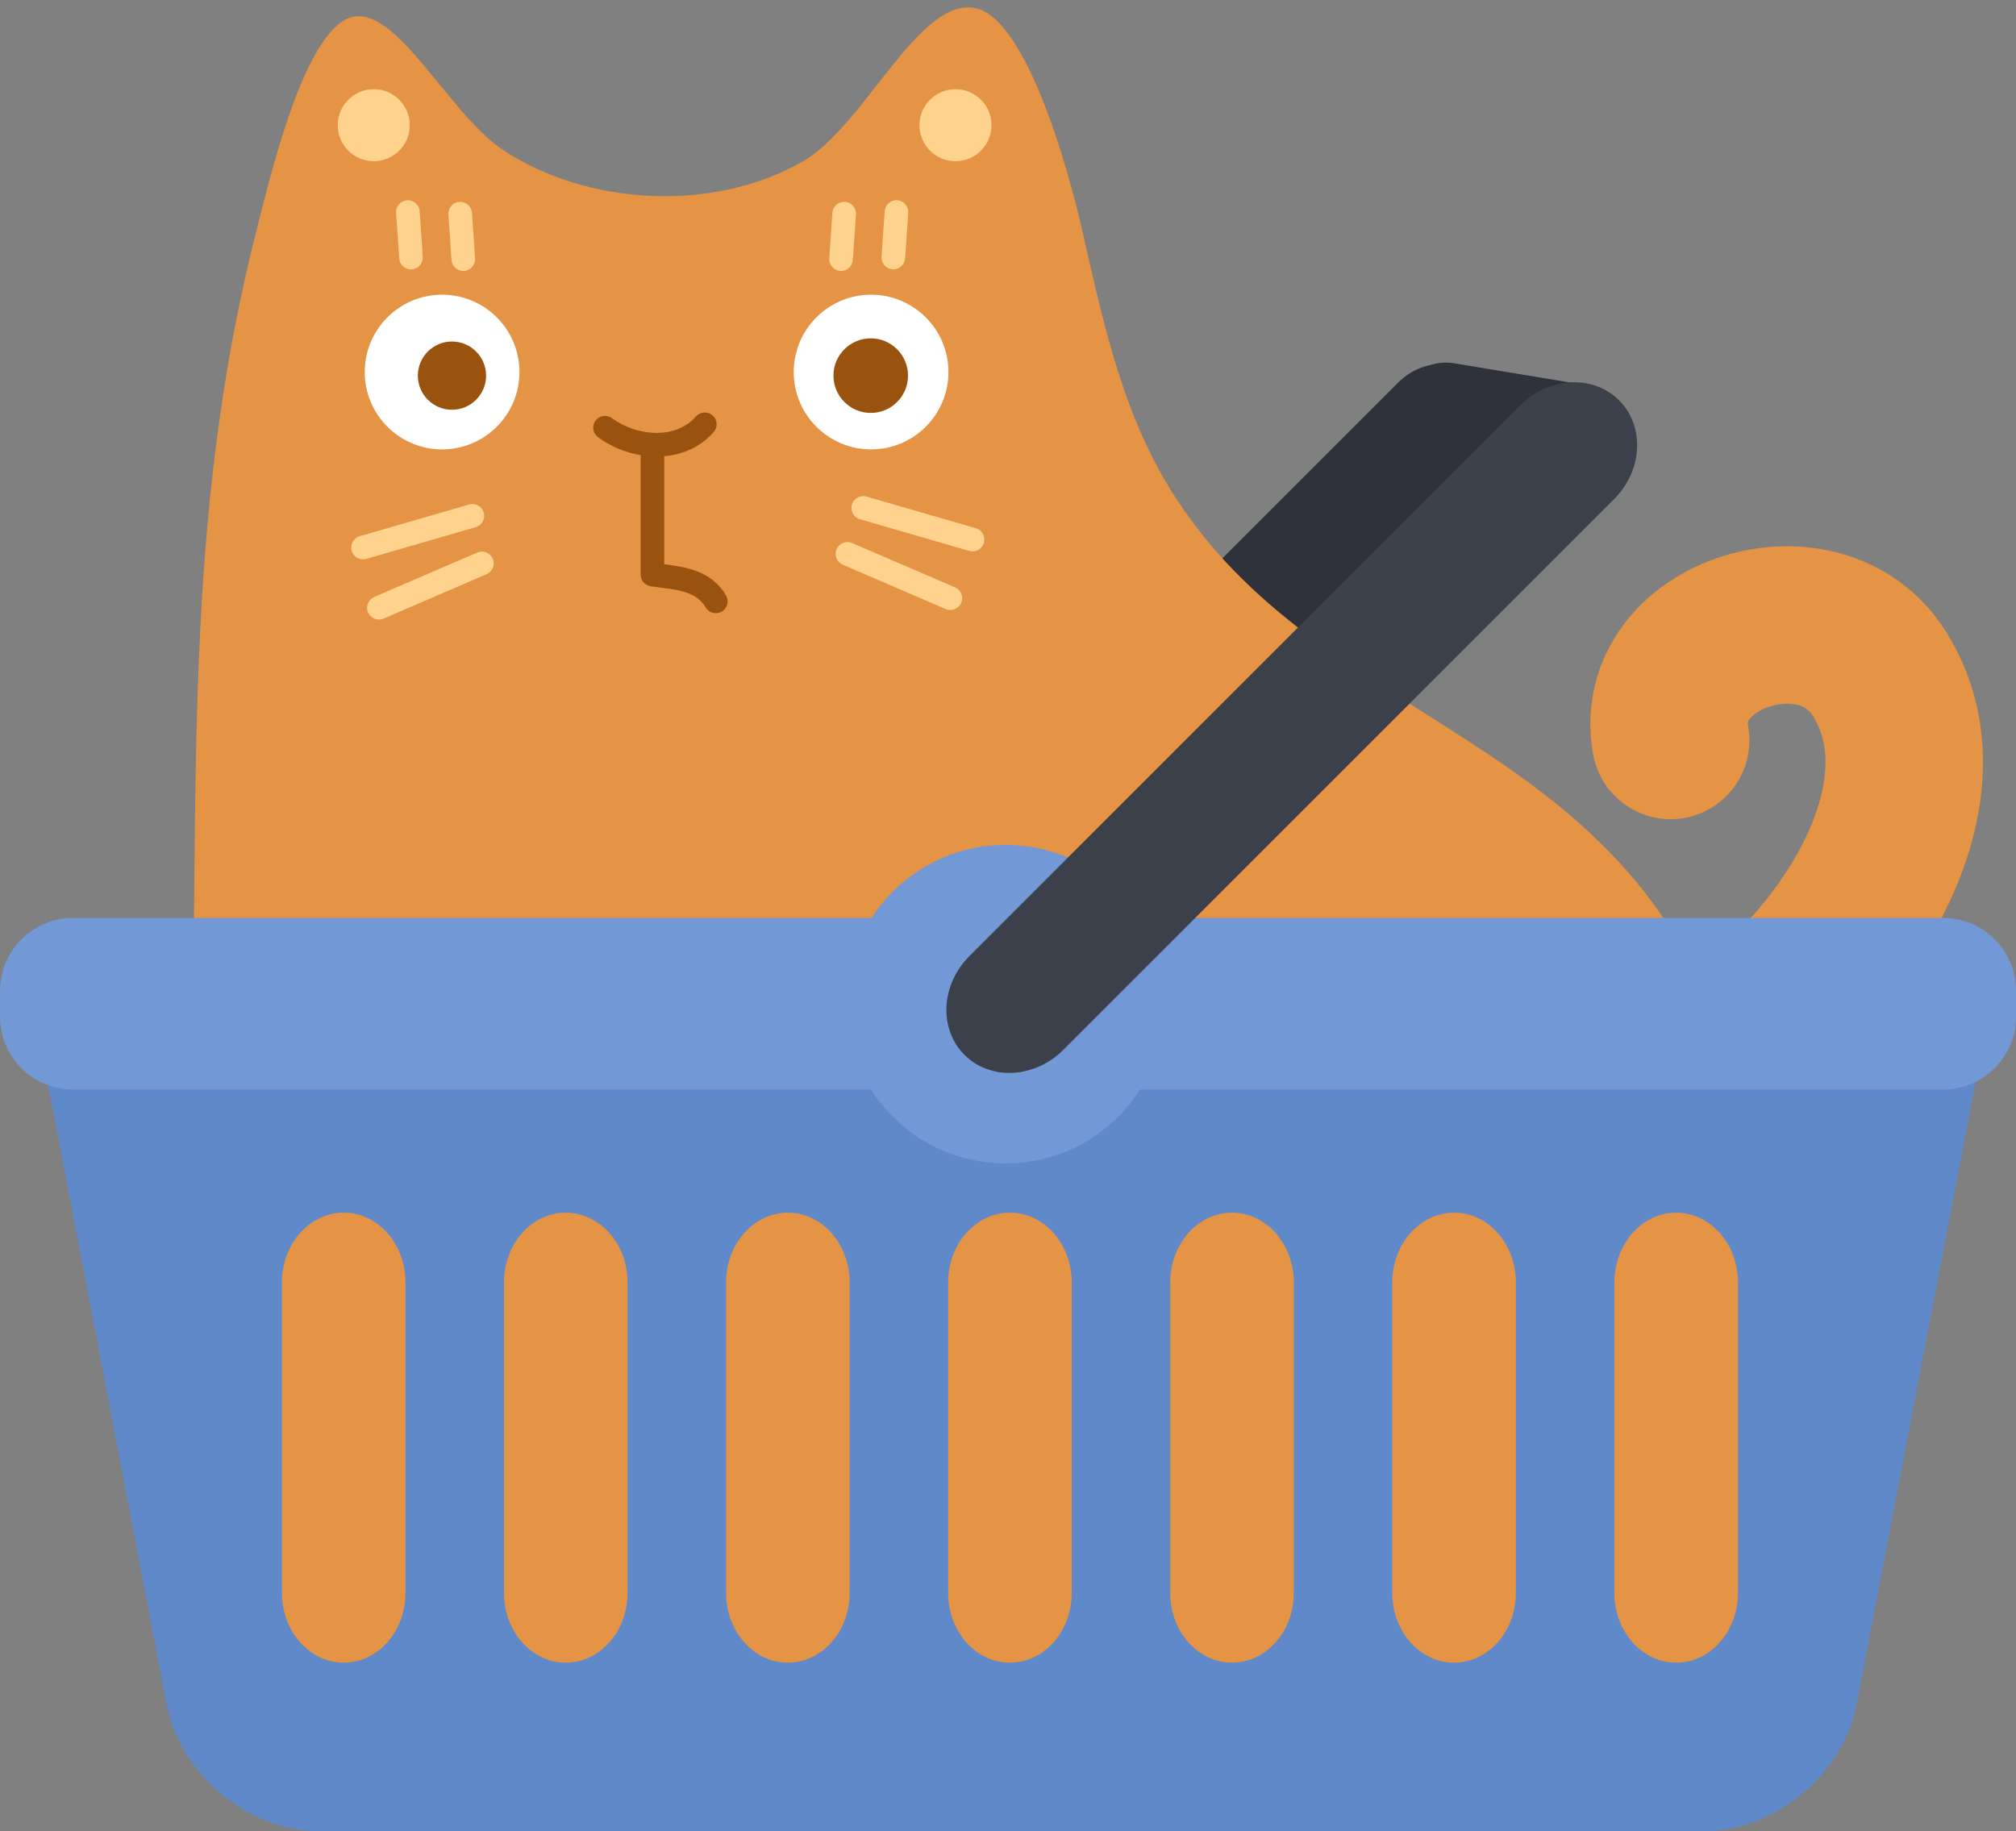 <svg width="164" height="149" viewBox="0 0 164 149" fill="none" xmlns="http://www.w3.org/2000/svg">
<rect x="0" y="0" width="164" height="149" fill="#808080" stroke="none"/>
<path fill-rule="evenodd" clip-rule="evenodd" d="M113.673 32.847L113.399 34.497C113.04 36.672 114.515 38.732 116.691 39.092L127.756 40.924C129.932 41.282 131.993 39.808 132.353 37.632L132.625 35.982C132.985 33.807 131.511 31.747 129.335 31.386L118.268 29.555C116.093 29.196 114.033 30.67 113.673 32.847Z" fill="#2F323A"/>
<path fill-rule="evenodd" clip-rule="evenodd" d="M64.792 86.314V86.316C66.514 88.038 69.456 87.891 71.361 85.986L119.975 37.372C121.878 35.469 122.025 32.526 120.303 30.805V30.804C118.581 29.083 115.639 29.23 113.734 31.133L65.12 79.748C63.217 81.651 63.07 84.594 64.792 86.314Z" fill="#2F323A"/>
<path fill-rule="evenodd" clip-rule="evenodd" d="M15.746 78.939C15.956 57.99 15.66 39.07 20.903 18.601C21.882 14.773 24.494 3.47 28.123 1.583C31.901 -0.384 36.334 9.173 40.952 12.222C47.787 16.736 58.039 17.32 65.322 13.126C70.37 10.218 74.828 -0.443 79.434 0.681C83.604 1.695 86.978 14.158 87.943 18.341C89.629 25.643 91.124 33.175 95.163 39.745C107.364 59.584 132.606 59.338 140.548 85.899C148.628 112.934 127.261 125.394 102.9 130.509C78.713 135.588 43.11 123.763 28.123 103.435C25.792 100.275 15.823 80.521 15.746 78.939Z" fill="#E59345"/>
<path fill-rule="evenodd" clip-rule="evenodd" d="M30.405 7.255C32.023 7.255 33.336 8.568 33.336 10.186C33.336 11.804 32.023 13.118 30.405 13.118C28.787 13.118 27.473 11.804 27.473 10.186C27.473 8.568 28.787 7.255 30.405 7.255Z" fill="#FFD28D"/>
<path fill-rule="evenodd" clip-rule="evenodd" d="M77.728 7.255C79.345 7.255 80.659 8.568 80.659 10.186C80.659 11.804 79.345 13.118 77.728 13.118C76.11 13.118 74.796 11.804 74.796 10.186C74.796 8.568 76.11 7.255 77.728 7.255Z" fill="#FFD28D"/>
<path fill-rule="evenodd" clip-rule="evenodd" d="M133.639 88.635C131.916 85.547 133.023 81.642 136.111 79.919C139.593 77.975 143.821 73.864 146.367 69.178C147.61 66.886 148.307 64.721 148.466 62.847C148.62 61.048 148.285 59.54 147.46 58.214C146.7 56.994 144.903 57.182 143.963 57.483C143.085 57.765 142.557 58.207 142.335 58.499C142.203 58.675 142.152 58.786 142.209 59.099C142.841 62.577 140.531 65.915 137.051 66.547C133.573 67.18 130.235 64.87 129.603 61.39C128.868 57.352 129.951 53.646 132.102 50.791C134.167 48.048 137.085 46.232 140.053 45.282C143.034 44.327 146.428 44.122 149.691 45.019C153.036 45.938 156.205 48.019 158.337 51.444C160.824 55.436 161.586 59.782 161.232 63.932C160.887 68.006 159.476 71.886 157.624 75.294C153.979 82.008 148.06 87.922 142.355 91.106C139.268 92.83 135.363 91.723 133.639 88.635Z" fill="#E59345"/>
<path fill-rule="evenodd" clip-rule="evenodd" d="M13.564 138.702L3.324 85.163C2.238 79.479 6.053 74.865 11.839 74.865H152.747C158.533 74.865 162.348 79.479 161.262 85.163L151.023 138.702C149.937 144.386 144.358 149 138.571 149H26.015C20.227 149 14.651 144.386 13.564 138.702Z" fill="#6089C9"/>
<path fill-rule="evenodd" clip-rule="evenodd" d="M0.003 80.619V82.718C0.003 85.99 2.662 88.648 5.933 88.648H158.072C161.344 88.648 164.002 85.99 164.002 82.718V80.619C164.002 77.347 161.344 74.689 158.072 74.689H5.933C2.662 74.689 0.003 77.347 0.003 80.619Z" fill="#7299D6"/>
<path fill-rule="evenodd" clip-rule="evenodd" d="M81.797 68.744C88.95 68.744 94.756 74.549 94.756 81.702C94.756 88.855 88.95 94.66 81.797 94.66C74.644 94.66 68.837 88.855 68.837 81.702C68.837 74.549 74.644 68.744 81.797 68.744Z" fill="#7299D6"/>
<path fill-rule="evenodd" clip-rule="evenodd" d="M78.457 85.828C80.563 87.934 84.168 87.751 86.496 85.423L131.308 40.608C133.636 38.279 133.817 34.677 131.711 32.57C129.604 30.464 126 30.647 123.671 32.975L78.86 77.79C76.532 80.118 76.35 83.721 78.457 85.828Z" fill="#3B404B"/>
<path fill-rule="evenodd" clip-rule="evenodd" d="M35.964 23.977C39.437 23.977 42.257 26.798 42.257 30.271C42.257 33.744 39.437 36.565 35.964 36.565C32.491 36.565 29.67 33.744 29.67 30.271C29.67 26.798 32.491 23.977 35.964 23.977Z" fill="white"/>
<path fill-rule="evenodd" clip-rule="evenodd" d="M70.862 23.977C74.335 23.977 77.155 26.798 77.155 30.271C77.155 33.744 74.335 36.565 70.862 36.565C67.389 36.565 64.568 33.744 64.568 30.271C64.568 26.798 67.389 23.977 70.862 23.977Z" fill="white"/>
<path fill-rule="evenodd" clip-rule="evenodd" d="M48.65 35.573C48.223 35.261 48.129 34.659 48.443 34.231C48.756 33.803 49.357 33.709 49.786 34.024C50.818 34.779 52.142 35.221 53.409 35.223C54.665 35.225 55.811 34.801 56.614 33.887C56.964 33.489 57.571 33.45 57.971 33.8C58.369 34.15 58.408 34.757 58.058 35.157C56.823 36.562 55.102 37.148 53.406 37.145C51.721 37.143 50.005 36.564 48.65 35.573Z" fill="#9A530F"/>
<path fill-rule="evenodd" clip-rule="evenodd" d="M57.403 49.418C57.009 48.75 56.438 48.395 55.681 48.164C54.873 47.918 53.968 47.852 52.938 47.703C52.466 47.635 52.114 47.23 52.114 46.751V37.198C52.114 36.669 52.545 36.238 53.076 36.238C53.606 36.238 54.036 36.669 54.036 37.198L54.035 45.911L54.716 46.003C55.227 46.078 55.739 46.174 56.24 46.326C57.308 46.649 58.35 47.242 59.059 48.443C59.329 48.899 59.177 49.488 58.719 49.758C58.263 50.028 57.673 49.876 57.403 49.418Z" fill="#9A530F"/>
<path fill-rule="evenodd" clip-rule="evenodd" d="M76.933 49.555L68.554 45.947C68.067 45.736 67.841 45.171 68.052 44.684C68.262 44.197 68.827 43.972 69.314 44.182L77.693 47.79C78.18 48 78.406 48.566 78.196 49.052C77.985 49.539 77.42 49.765 76.933 49.555Z" fill="#FFD28D"/>
<path fill-rule="evenodd" clip-rule="evenodd" d="M78.85 44.826L69.954 42.248C69.445 42.099 69.152 41.566 69.299 41.057C69.447 40.548 69.98 40.254 70.489 40.401L79.385 42.979C79.894 43.128 80.187 43.661 80.04 44.17C79.892 44.679 79.359 44.973 78.85 44.826Z" fill="#FFD28D"/>
<path fill-rule="evenodd" clip-rule="evenodd" d="M29.939 49.831C29.728 49.344 29.954 48.779 30.441 48.569L38.82 44.957C39.307 44.747 39.873 44.973 40.083 45.46C40.293 45.947 40.067 46.512 39.58 46.722L31.201 50.334C30.714 50.544 30.149 50.318 29.939 49.831Z" fill="#FFD28D"/>
<path fill-rule="evenodd" clip-rule="evenodd" d="M28.608 44.817C28.461 44.308 28.755 43.775 29.264 43.627L38.161 41.049C38.67 40.902 39.203 41.196 39.352 41.705C39.498 42.214 39.205 42.747 38.696 42.895L29.799 45.473C29.289 45.62 28.756 45.327 28.608 44.817Z" fill="#FFD28D"/>
<path fill-rule="evenodd" clip-rule="evenodd" d="M36.767 27.787C38.299 27.787 39.543 29.03 39.543 30.563C39.543 32.095 38.299 33.339 36.767 33.339C35.234 33.339 33.991 32.095 33.991 30.563C33.991 29.03 35.234 27.787 36.767 27.787Z" fill="#9A530F"/>
<path fill-rule="evenodd" clip-rule="evenodd" d="M70.834 27.529C72.508 27.529 73.868 28.889 73.868 30.563C73.868 32.237 72.508 33.597 70.834 33.597C69.16 33.597 67.8 32.237 67.8 30.563C67.8 28.889 69.16 27.529 70.834 27.529Z" fill="#9A530F"/>
<path fill-rule="evenodd" clip-rule="evenodd" d="M68.352 22.042C67.823 22.004 67.423 21.546 67.459 21.017L67.713 17.315C67.751 16.785 68.209 16.385 68.738 16.421C69.268 16.459 69.668 16.917 69.632 17.446L69.377 21.148C69.34 21.678 68.882 22.078 68.352 22.042Z" fill="#FFD28D"/>
<path fill-rule="evenodd" clip-rule="evenodd" d="M72.606 21.912C72.076 21.874 71.677 21.415 71.712 20.887L71.969 17.185C72.006 16.655 72.466 16.256 72.994 16.291C73.523 16.329 73.923 16.788 73.887 17.316L73.631 21.018C73.593 21.548 73.134 21.948 72.606 21.912Z" fill="#FFD28D"/>
<path fill-rule="evenodd" clip-rule="evenodd" d="M36.729 21.152L36.476 17.45C36.441 16.92 36.84 16.461 37.37 16.425C37.899 16.389 38.359 16.789 38.395 17.318L38.648 21.02C38.684 21.55 38.284 22.009 37.754 22.045C37.225 22.081 36.765 21.681 36.729 21.152Z" fill="#FFD28D"/>
<path fill-rule="evenodd" clip-rule="evenodd" d="M32.475 21.022L32.221 17.32C32.185 16.79 32.585 16.332 33.114 16.295C33.644 16.259 34.102 16.659 34.139 17.188L34.394 20.89C34.43 21.42 34.03 21.878 33.5 21.915C32.971 21.951 32.513 21.551 32.475 21.022Z" fill="#FFD28D"/>
<path fill-rule="evenodd" clip-rule="evenodd" d="M22.934 104.336V129.61C22.934 132.74 25.186 135.28 27.96 135.28H27.962C30.736 135.28 32.988 132.74 32.988 129.61V104.336C32.988 101.206 30.736 98.666 27.962 98.666H27.96C25.186 98.666 22.934 101.206 22.934 104.336Z" fill="#E59345"/>
<path fill-rule="evenodd" clip-rule="evenodd" d="M46.026 135.282C48.8 135.282 51.052 132.742 51.052 129.612V104.337C51.052 101.208 48.8 98.668 46.026 98.668H46.024C43.25 98.668 40.998 101.208 40.998 104.337V129.612C40.998 132.742 43.25 135.282 46.024 135.282H46.026Z" fill="#E59345"/>
<path fill-rule="evenodd" clip-rule="evenodd" d="M64.091 135.282C66.866 135.282 69.117 132.742 69.117 129.612V104.337C69.117 101.208 66.866 98.668 64.091 98.668H64.09C61.316 98.668 59.064 101.208 59.064 104.337V129.612C59.064 132.742 61.316 135.282 64.09 135.282H64.091Z" fill="#E59345"/>
<path fill-rule="evenodd" clip-rule="evenodd" d="M82.159 135.282C84.933 135.282 87.185 132.742 87.185 129.612V104.337C87.185 101.208 84.933 98.668 82.159 98.668H82.157C79.383 98.668 77.131 101.208 77.131 104.337V129.612C77.131 132.742 79.383 135.282 82.157 135.282H82.159Z" fill="#E59345"/>
<path fill-rule="evenodd" clip-rule="evenodd" d="M100.223 135.282C102.997 135.282 105.249 132.742 105.249 129.612V104.337C105.249 101.208 102.997 98.668 100.223 98.668H100.221C97.447 98.668 95.195 101.208 95.195 104.337V129.612C95.195 132.742 97.447 135.282 100.221 135.282H100.223Z" fill="#E59345"/>
<path fill-rule="evenodd" clip-rule="evenodd" d="M118.288 135.282C121.063 135.282 123.314 132.742 123.314 129.612V104.337C123.314 101.208 121.063 98.668 118.288 98.668H118.287C115.512 98.668 113.261 101.208 113.261 104.337V129.612C113.261 132.742 115.512 135.282 118.287 135.282H118.288Z" fill="#E59345"/>
<path fill-rule="evenodd" clip-rule="evenodd" d="M131.328 104.337V129.612C131.328 132.742 133.58 135.282 136.354 135.282H136.356C139.13 135.282 141.382 132.742 141.382 129.612V104.337C141.382 101.208 139.13 98.668 136.356 98.668H136.354C133.58 98.668 131.328 101.208 131.328 104.337Z" fill="#E59345"/>
</svg>
